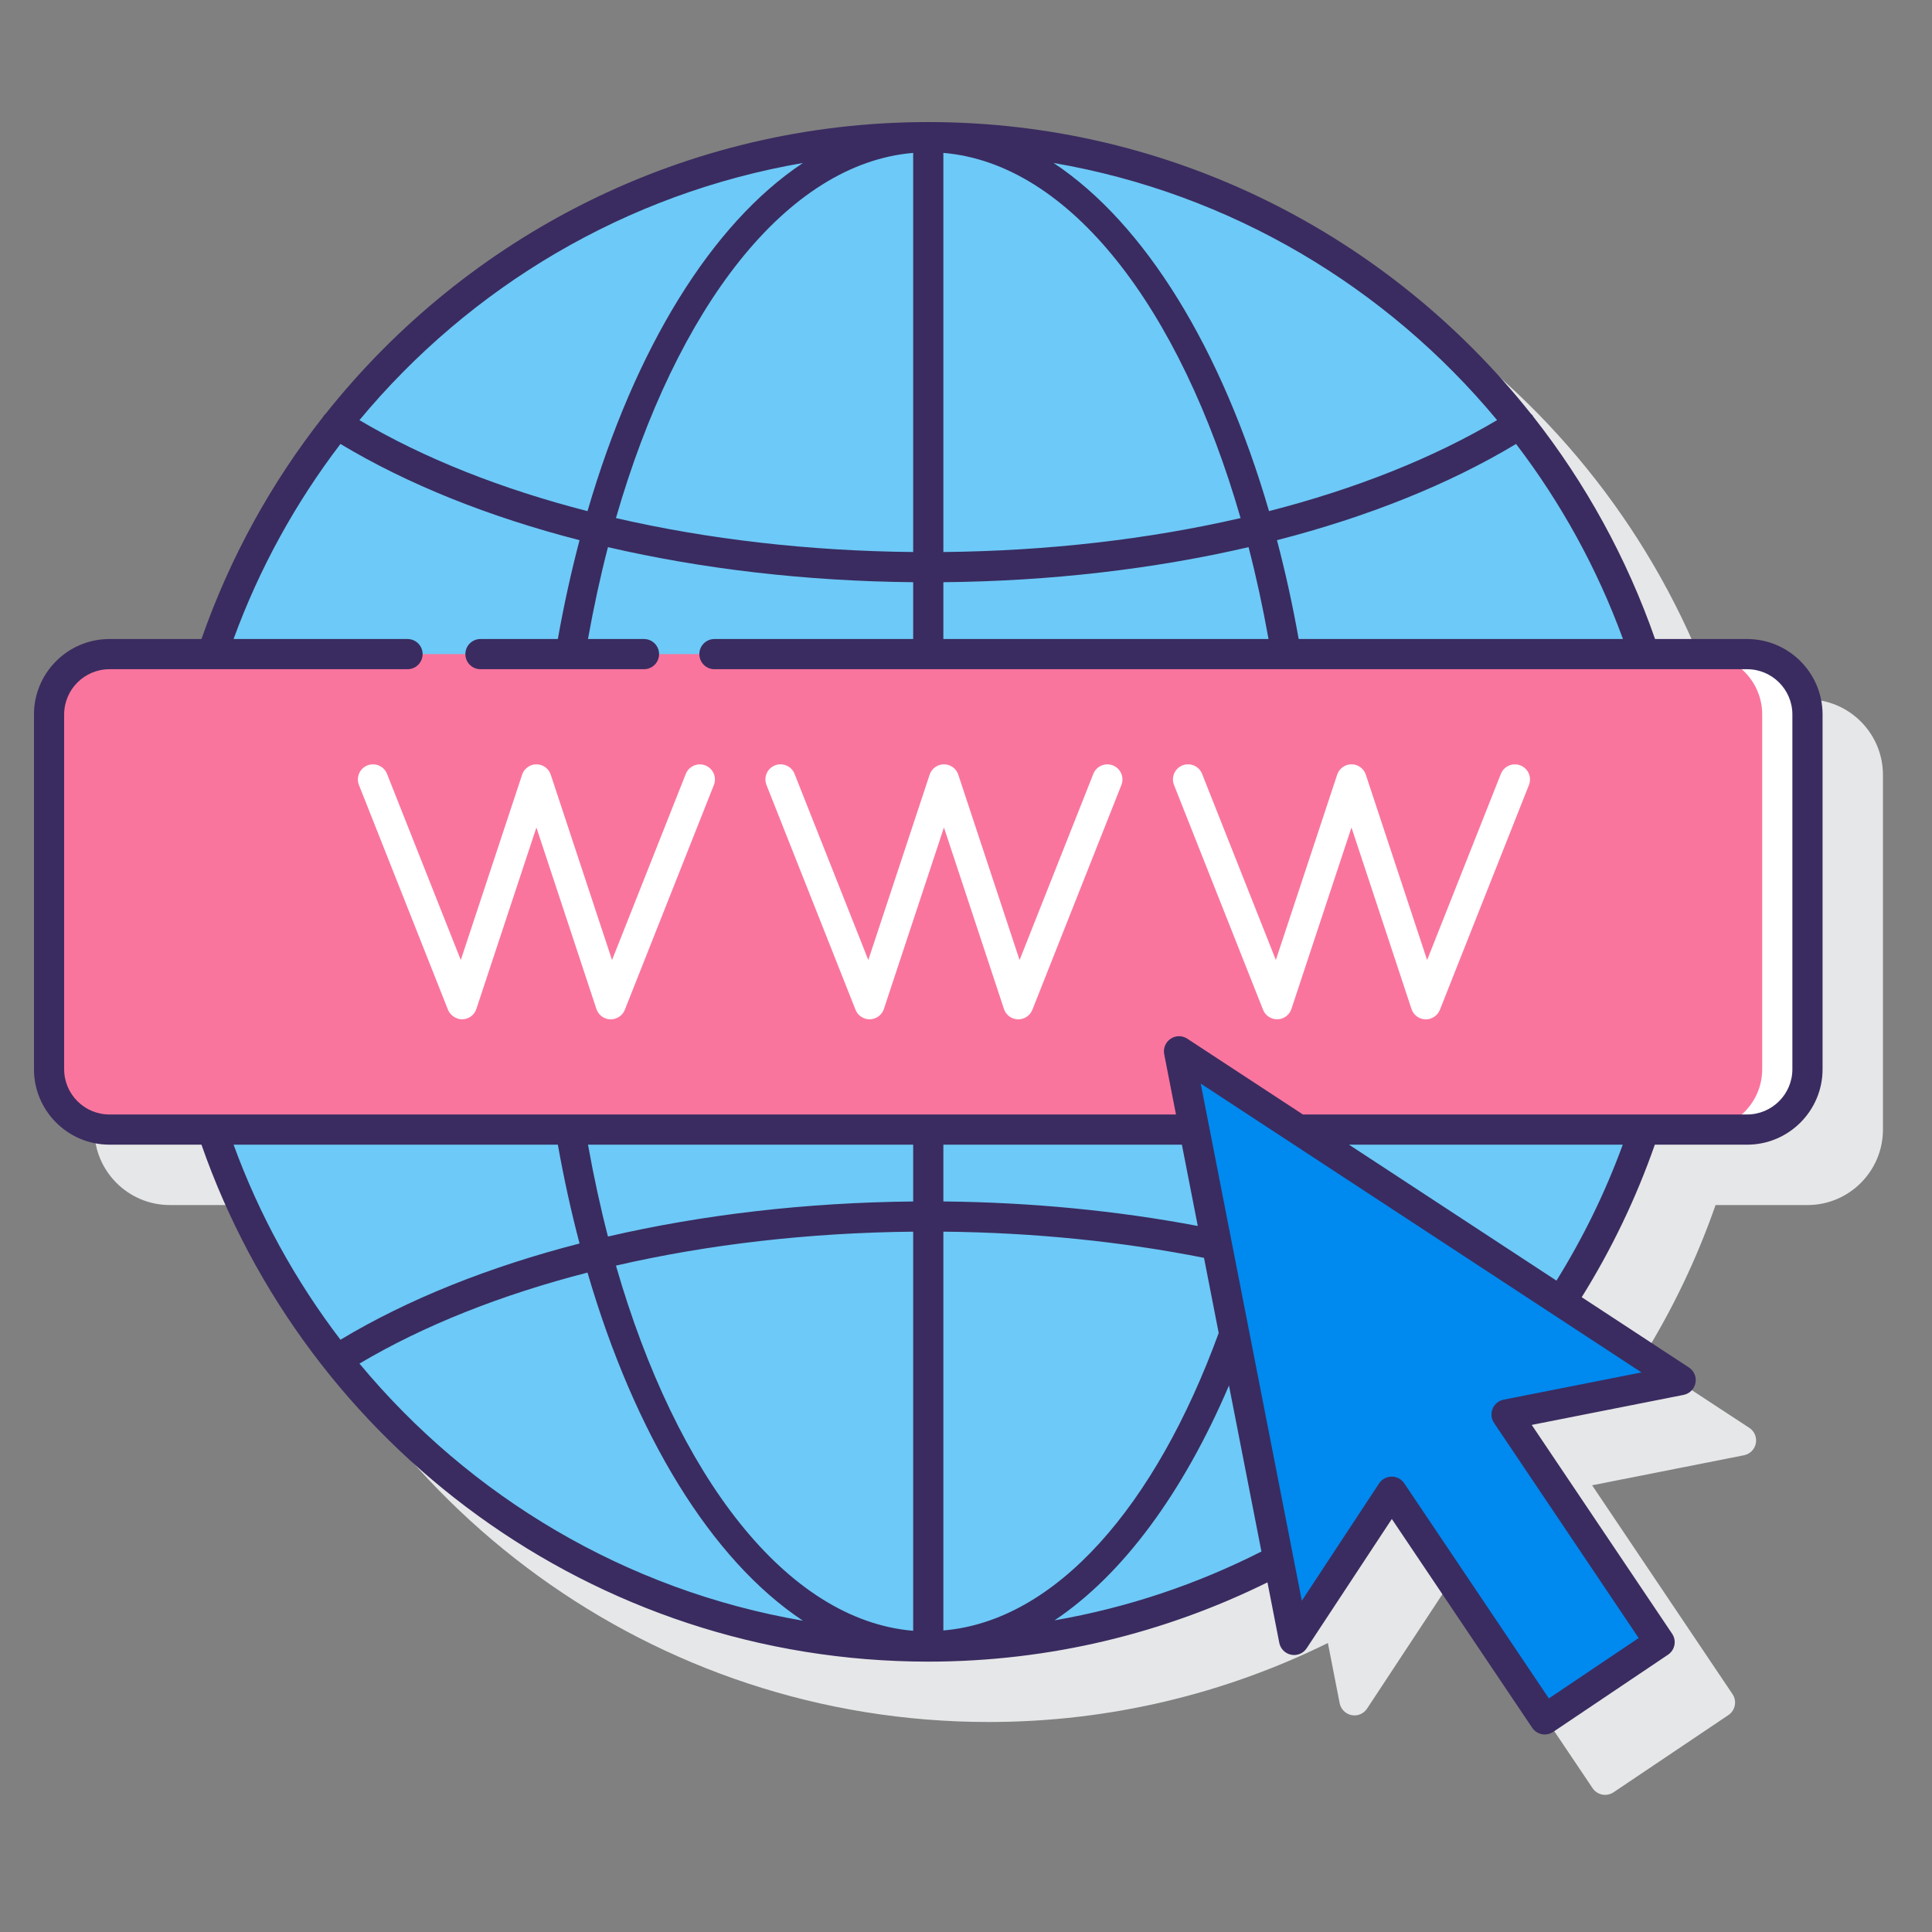 <?xml version="1.0" encoding="utf-8"?>
<!-- Generator: Adobe Illustrator 24.0.0, SVG Export Plug-In . SVG Version: 6.00 Build 0)  -->
<svg version="1.1" id="Layer_1" xmlns="http://www.w3.org/2000/svg" xmlns:xlink="http://www.w3.org/1999/xlink" x="0px" y="0px"
	 viewBox="0 0 128 128" enable-background="new 0 0 128 128" xml:space="preserve">
<rect x="0" y="0" width="128" height="128" fill="#808080" stroke="none"/>
<g>
	<path fill="#E6E7E8" d="M119.75,46.337h-6.09c-6.947-19.916-25.906-34.25-48.16-34.25s-41.213,14.334-48.16,34.25h-6.09
		c-2.757,0-5,2.243-5,5v23.5c0,2.757,2.243,5,5,5h6.09c6.947,19.916,25.906,34.25,48.16,34.25c8.063,0,15.691-1.888,22.476-5.234
		l0.78,3.988c0.078,0.399,0.39,0.711,0.788,0.79c0.399,0.081,0.806-0.093,1.028-0.432l5.64-8.563l9.301,13.835
		c0.148,0.221,0.378,0.373,0.638,0.424c0.063,0.013,0.128,0.019,0.192,0.019c0.197,0,0.392-0.059,0.558-0.17l7.61-5.116
		c0.459-0.309,0.58-0.93,0.272-1.388l-9.302-13.836l10.061-1.989c0.398-0.079,0.71-0.392,0.787-0.79
		c0.078-0.399-0.094-0.805-0.434-1.027l-7.076-4.638c1.968-3.161,3.596-6.552,4.841-10.122h6.09c2.757,0,5-2.243,5-5v-23.5
		C124.75,48.58,122.507,46.337,119.75,46.337z"/>
	<g>
		<circle fill="#6DC9F7" cx="61.5" cy="59.087" r="50"/>
		<path fill="#FA759E" d="M115.75,74.837H7.25c-2.209,0-4-1.791-4-4v-23.5c0-2.209,1.791-4,4-4h108.5c2.209,0,4,1.791,4,4v23.5
			C119.75,73.046,117.959,74.837,115.75,74.837z"/>
		<path fill="#FFFFFF" d="M115.75,43.337h-3c2.209,0,4,1.791,4,4v23.5c0,2.209-1.791,4-4,4h3c2.209,0,4-1.791,4-4v-23.5
			C119.75,45.128,117.959,43.337,115.75,43.337z"/>
		<g>
			<polygon fill="#0089EF" points="78.112,69.651 111.347,91.433 99.814,93.714 109.953,108.797 102.343,113.913 92.203,98.83 
				85.737,108.649 			"/>
			<path fill="#3A2C60" d="M115.75,42.337h-6.098c-1.876-5.377-4.619-10.35-8.075-14.741c-0.008-0.014-0.008-0.03-0.016-0.043
				c-0.035-0.055-0.086-0.089-0.129-0.135C92.084,15.65,77.662,8.087,61.5,8.087c-16.163,0-30.585,7.563-39.933,19.333
				c-0.042,0.045-0.093,0.079-0.128,0.133c-0.009,0.014-0.009,0.029-0.016,0.043c-3.456,4.391-6.199,9.364-8.075,14.741H7.25
				c-2.757,0-5,2.243-5,5v23.5c0,2.757,2.243,5,5,5h6.098c6.948,19.915,25.899,34.25,48.152,34.25
				c8.066,0,15.688-1.902,22.473-5.251l0.783,4.005c0.078,0.399,0.39,0.711,0.788,0.79c0.397,0.08,0.806-0.092,1.028-0.432
				l5.64-8.563l9.301,13.835c0.148,0.221,0.378,0.373,0.638,0.424c0.063,0.013,0.128,0.019,0.192,0.019
				c0.197,0,0.392-0.059,0.558-0.17l7.61-5.116c0.459-0.309,0.58-0.93,0.272-1.388l-9.302-13.836l10.061-1.989
				c0.398-0.079,0.71-0.392,0.787-0.79c0.078-0.399-0.094-0.805-0.434-1.027l-7.102-4.655c1.966-3.157,3.598-6.539,4.843-10.105
				h6.114c2.757,0,5-2.243,5-5v-23.5C120.75,44.58,118.507,42.337,115.75,42.337z M62.5,10.13
				c8.391,0.706,15.678,10.259,19.692,24.194c-6.091,1.404-12.768,2.18-19.692,2.249V10.13z M60.5,36.573
				c-6.924-0.068-13.601-0.845-19.692-2.249C44.822,20.388,52.109,10.836,60.5,10.13V36.573z M62.5,38.573
				c7.1-0.069,13.956-0.872,20.221-2.323c0.506,1.954,0.947,3.989,1.322,6.087H62.5V38.573z M86.041,42.337
				c-0.402-2.26-0.884-4.445-1.438-6.548c5.995-1.543,11.383-3.695,15.84-6.376c2.972,3.894,5.373,8.242,7.082,12.924H86.041z
				 M99.186,27.834c-4.261,2.527-9.396,4.561-15.11,6.029c-3.134-10.748-8.204-19.04-14.273-23.066
				C81.551,12.813,91.875,19.027,99.186,27.834z M53.197,10.798c-6.069,4.026-11.139,12.318-14.273,23.066
				c-5.714-1.469-10.849-3.502-15.11-6.029C31.125,19.027,41.449,12.813,53.197,10.798z M79.356,81.223
				c-5.326-1.006-11.006-1.566-16.856-1.624v-3.762h15.803L79.356,81.223z M60.5,108.044c-8.391-0.706-15.678-10.258-19.692-24.194
				c6.091-1.404,12.768-2.181,19.692-2.249V108.044z M62.5,81.6c6.018,0.06,11.846,0.659,17.269,1.736l0.973,4.979
				C76.55,99.79,69.961,107.393,62.5,108.022V81.6z M60.5,79.601c-7.1,0.069-13.956,0.872-20.221,2.323
				c-0.506-1.954-0.947-3.989-1.322-6.087H60.5V79.601z M36.959,75.837c0.402,2.26,0.884,4.445,1.438,6.548
				c-5.995,1.543-11.383,3.695-15.84,6.376c-2.972-3.894-5.373-8.242-7.082-12.924H36.959z M23.816,90.341
				c4.261-2.527,9.395-4.562,15.108-6.03c3.134,10.748,8.204,19.039,14.273,23.065C41.45,105.361,31.127,99.148,23.816,90.341z
				 M69.869,107.351c4.546-3.042,8.529-8.484,11.554-15.557l2.15,10.998C79.321,104.951,74.719,106.51,69.869,107.351z
				 M99.619,92.732c-0.328,0.065-0.603,0.29-0.729,0.6c-0.128,0.31-0.093,0.662,0.094,0.939l9.582,14.253l-5.95,4.001l-9.582-14.253
				c-0.186-0.276-0.497-0.442-0.83-0.442c-0.002,0-0.003,0-0.005,0c-0.335,0.002-0.646,0.171-0.83,0.45l-5.119,7.774l-6.7-34.266
				l29.202,19.138L99.619,92.732z M103.12,84.845l-13.746-9.008h18.138C106.353,79.006,104.876,82.019,103.12,84.845z
				 M118.75,70.837c0,1.654-1.346,3-3,3H86.322l-7.662-5.021c-0.336-0.222-0.773-0.219-1.105,0.006
				c-0.334,0.225-0.501,0.627-0.424,1.021l0.781,3.994H7.25c-1.654,0-3-1.346-3-3v-23.5c0-1.654,1.346-3,3-3H27c0.553,0,1-0.447,1-1
				s-0.447-1-1-1H15.474c1.709-4.681,4.11-9.03,7.082-12.924c4.458,2.681,9.846,4.833,15.84,6.376
				c-0.554,2.103-1.036,4.288-1.438,6.548h-5.126c-0.553,0-1,0.447-1,1s0.447,1,1,1h10.834c0.553,0,1-0.447,1-1s-0.447-1-1-1h-3.71
				c0.375-2.098,0.816-4.133,1.322-6.087c6.265,1.451,13.122,2.253,20.221,2.323v3.764H47.333c-0.553,0-1,0.447-1,1s0.447,1,1,1
				h68.417c1.654,0,3,1.346,3,3V70.837z"/>
		</g>
		<g>
			<path fill="#FFFFFF" d="M40.463,67.535c-0.01,0-0.02,0-0.029,0c-0.42-0.013-0.788-0.287-0.92-0.687l-3.976-12.025L31.56,66.847
				c-0.132,0.399-0.5,0.673-0.921,0.686c-0.378,0.011-0.803-0.241-0.958-0.632l-5.9-14.894c-0.203-0.514,0.048-1.095,0.562-1.298
				c0.513-0.202,1.095,0.048,1.298,0.562l4.887,12.334l4.063-12.28c0.136-0.409,0.518-0.686,0.949-0.686l0,0
				c0.432,0,0.814,0.276,0.949,0.687l4.06,12.28l4.886-12.332c0.203-0.514,0.785-0.764,1.298-0.562
				c0.514,0.203,0.765,0.784,0.562,1.298l-5.9,14.894C41.241,67.285,40.872,67.535,40.463,67.535z"/>
			<path fill="#FFFFFF" d="M67.464,67.535c-0.01,0-0.02,0-0.029,0c-0.42-0.013-0.788-0.287-0.92-0.687l-3.976-12.025l-3.979,12.023
				c-0.132,0.399-0.5,0.673-0.92,0.686c-0.421,0.011-0.804-0.241-0.959-0.632l-5.9-14.894c-0.203-0.514,0.048-1.095,0.562-1.298
				c0.513-0.202,1.095,0.048,1.298,0.562l4.887,12.333l4.063-12.279c0.136-0.409,0.518-0.686,0.949-0.686l0,0
				c0.432,0,0.814,0.276,0.949,0.687l4.061,12.28l4.885-12.332c0.203-0.514,0.785-0.764,1.298-0.562
				c0.514,0.203,0.765,0.784,0.562,1.298l-5.899,14.894C68.242,67.285,67.873,67.535,67.464,67.535z"/>
			<path fill="#FFFFFF" d="M94.464,67.535c-0.01,0-0.02,0-0.029,0c-0.42-0.013-0.788-0.287-0.92-0.687l-3.976-12.025l-3.979,12.023
				c-0.132,0.399-0.5,0.673-0.92,0.686c-0.42,0.011-0.804-0.241-0.959-0.632l-5.9-14.894c-0.203-0.514,0.048-1.095,0.562-1.298
				c0.513-0.202,1.095,0.048,1.298,0.562l4.887,12.333l4.063-12.279c0.136-0.409,0.518-0.686,0.949-0.686l0,0
				c0.432,0,0.814,0.276,0.949,0.687l4.061,12.281l4.886-12.333c0.203-0.514,0.786-0.764,1.298-0.562
				c0.514,0.203,0.765,0.784,0.562,1.298l-5.9,14.894C95.242,67.285,94.873,67.535,94.464,67.535z"/>
		</g>
	</g>
</g>
</svg>
